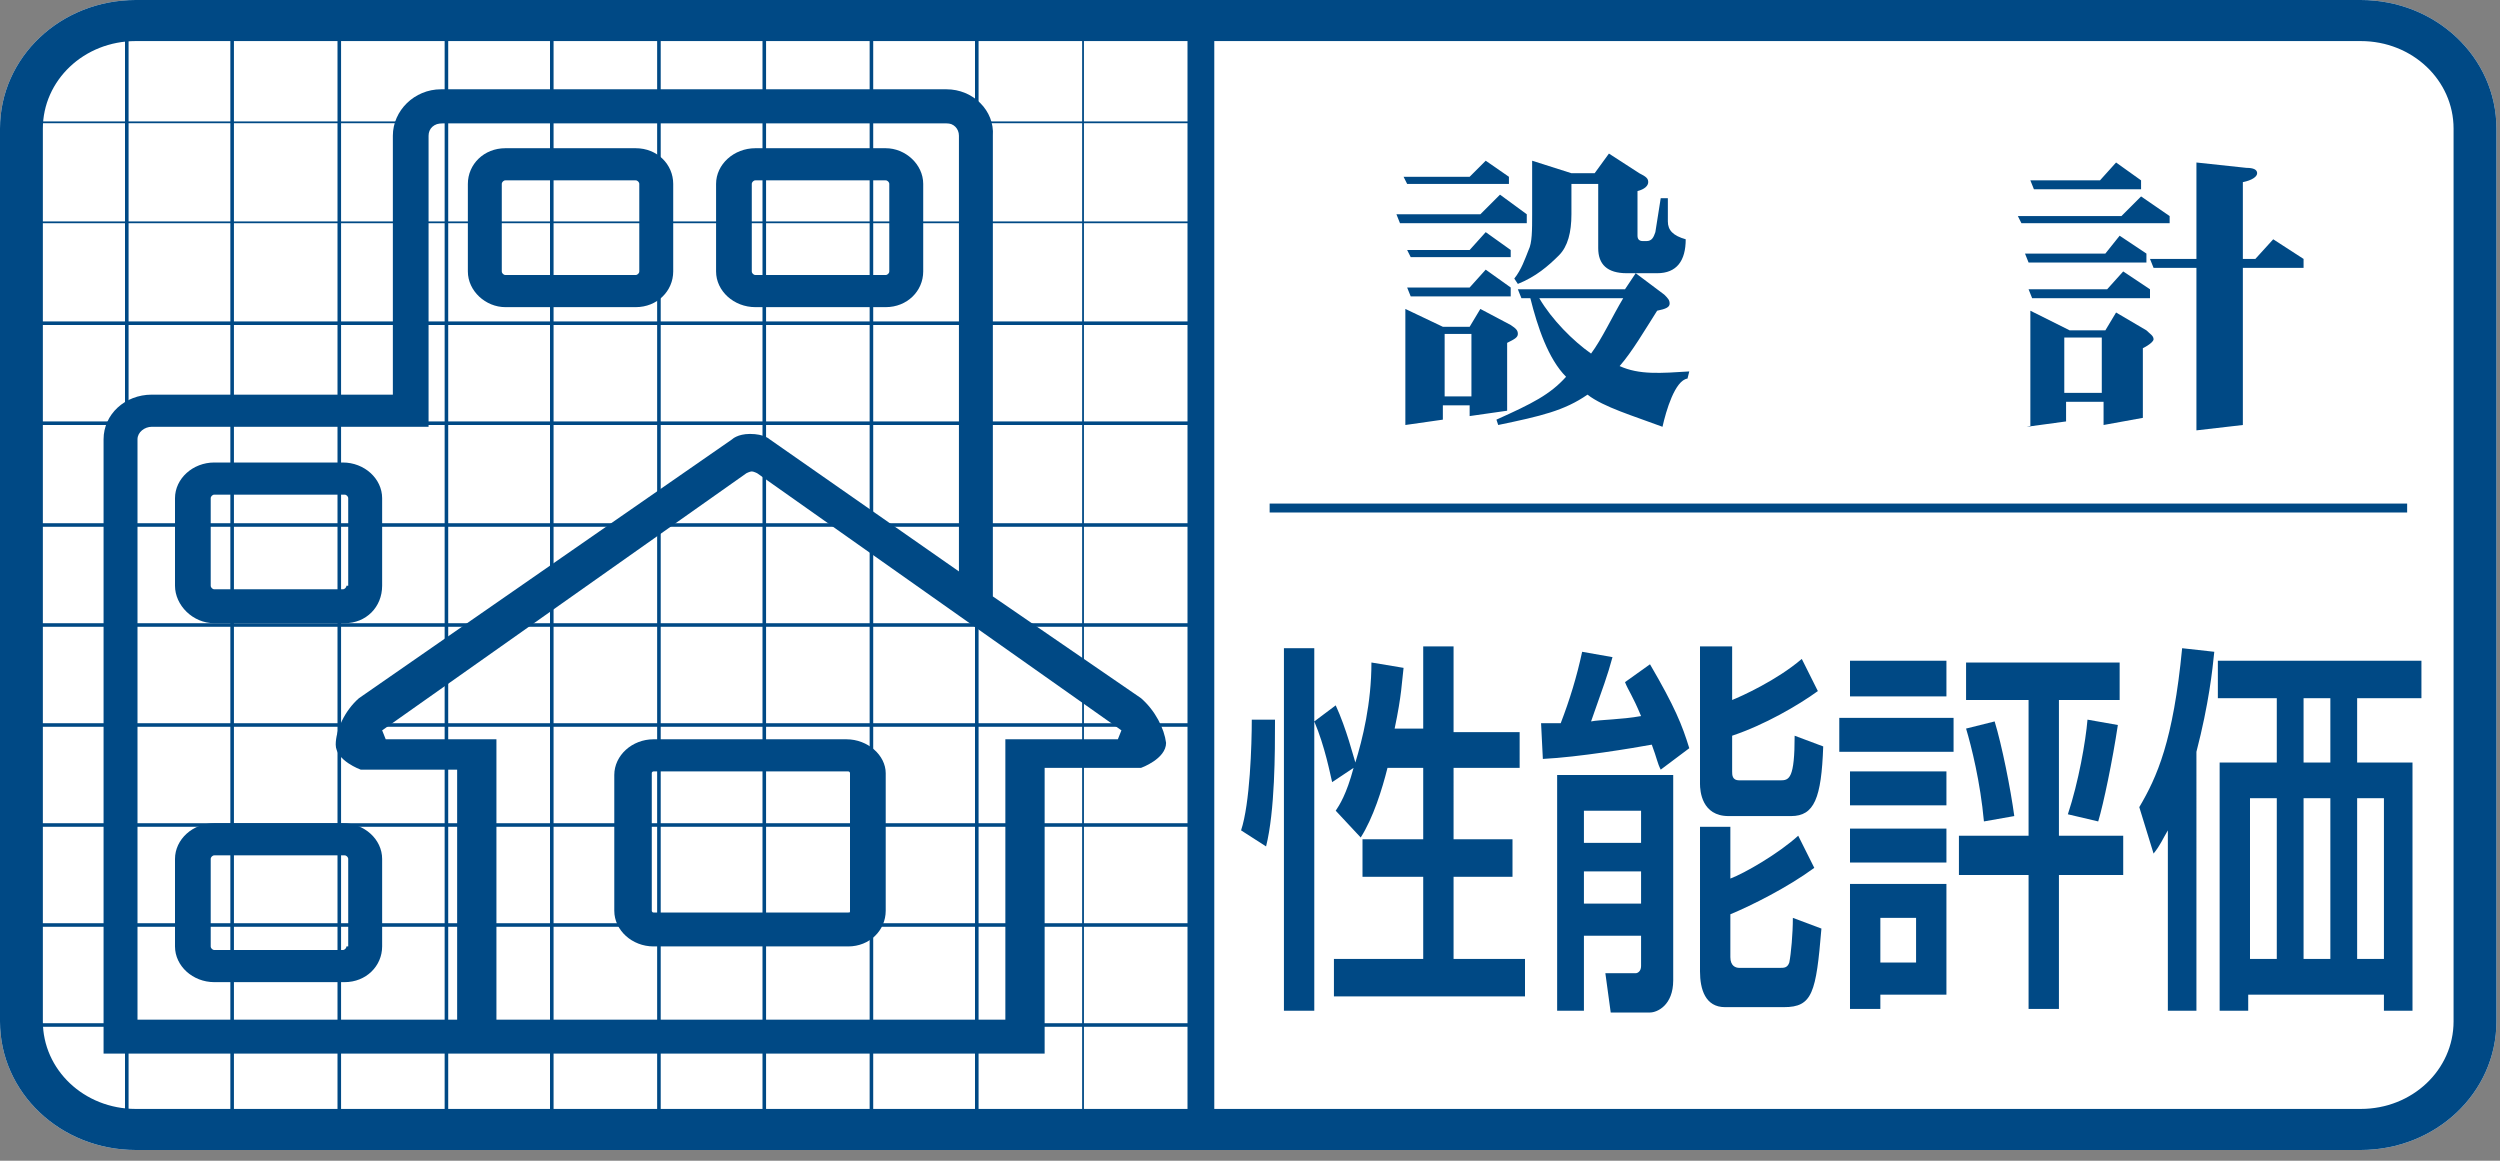 <?xml version="1.0" encoding="utf-8"?>
<!-- Generator: Adobe Illustrator 26.5.0, SVG Export Plug-In . SVG Version: 6.00 Build 0)  -->
<svg version="1.1" id="レイヤー_1" xmlns="http://www.w3.org/2000/svg" xmlns:xlink="http://www.w3.org/1999/xlink" x="0px"
	 y="0px" viewBox="0 0 140 65" style="enable-background:new 0 0 140 65;" xml:space="preserve">
<rect x="0" y="0" width="140" height="65" fill="#808080" stroke="none"/>
<style type="text/css">
	.st0{fill:#FFFFFF;}
	.st1{fill:#004985;}
</style>
<g>
	<path class="st0" d="M132.2,0H7.6C3.4,0,0,3.2,0,7.2v50c0,4,3.4,7.2,7.6,7.2h124.6c4.2,0,7.6-3.2,7.6-7.2v-50
		C139.8,3.2,136.4,0,132.2,0z"/>
	<rect x="71.1" y="28.2" class="st1" width="63.7" height="0.5"/>
	<path class="st1" d="M132.2,0H7.6C3.4,0,0,3.2,0,7.2v50c0,4,3.4,7.2,7.6,7.2h124.6c4.2,0,7.6-3.2,7.6-7.2v-50
		C139.8,3.2,136.4,0,132.2,0z M137.4,57.2c0,2.7-2.3,4.9-5.2,4.9H7.6c-2.9,0-5.2-2.2-5.2-4.9v-50c0-2.7,2.3-4.9,5.2-4.9h124.6
		c2.9,0,5.2,2.2,5.2,4.9V57.2z"/>
	<rect x="66.5" y="1" class="st1" width="1.5" height="62.1"/>
	<g>
		<rect x="12.9" y="1.3" class="st1" width="0.2" height="61.6"/>
		<rect x="7" y="1.3" class="st1" width="0.2" height="61.6"/>
		<rect x="18.9" y="1.3" class="st1" width="0.2" height="61.6"/>
		<rect x="24.9" y="1.3" class="st1" width="0.2" height="61.6"/>
		<rect x="36.8" y="1.3" class="st1" width="0.2" height="61.6"/>
		<rect x="30.8" y="1.3" class="st1" width="0.2" height="61.6"/>
		<polygon class="st1" points="42.7,1.3 42.7,63 42.9,63 42.9,1.3 		"/>
		<rect x="48.7" y="1.3" class="st1" width="0.2" height="61.6"/>
		<rect x="60.6" y="1.3" class="st1" width="0.1" height="61.6"/>
		<rect x="54.6" y="1.3" class="st1" width="0.2" height="61.6"/>
		<rect x="1.1" y="51.7" class="st1" width="65.5" height="0.2"/>
		<rect x="1.1" y="57.3" class="st1" width="65.5" height="0.2"/>
		<rect x="1.1" y="46.1" class="st1" width="65.5" height="0.2"/>
		<rect x="1.1" y="40.5" class="st1" width="65.5" height="0.2"/>
		<rect x="1.1" y="29.3" class="st1" width="65.5" height="0.2"/>
		<rect x="1.1" y="34.9" class="st1" width="65.5" height="0.2"/>
		<rect x="1.1" y="23.6" class="st1" width="65.5" height="0.2"/>
		<rect x="1.1" y="18" class="st1" width="65.5" height="0.2"/>
		<rect x="1.1" y="6.8" class="st1" width="65.5" height="0.1"/>
		<rect x="1.1" y="12.4" class="st1" width="65.5" height="0.1"/>
	</g>
	<path class="st1" d="M77.7,43c-0.3,1.2-0.8,2.8-1.5,3.9l-1.4-1.5c0.2-0.3,0.6-0.9,1-2.4l0,0l-1.2,0.8c-0.1-0.4-0.4-2-1-3.4l1.2-0.9
		c0.6,1.3,1,2.9,1.1,3.2h0c0.4-1.3,0.9-3.3,0.9-5.6l1.8,0.3c-0.1,0.8-0.1,1.5-0.5,3.4h1.6v-4.6h1.7V41h3.7V43h-3.7V47h3.3v2.1h-3.3
		v4.6h4v2.1H74.7v-2.1h5v-4.6h-3.4V47h3.4V43H77.7z M71.9,36.3h1.7v20.3h-1.7V36.3z M71.4,40.4c0,1.7,0,5-0.5,7l-1.4-0.9
		c0.5-1.5,0.6-4.8,0.6-6.2H71.4z"/>
	<path class="st1" d="M91.9,45.4v1.8h-3.2v-1.8H91.9z M87.1,56.6h1.6v-4.2h3.2v1.7c0,0.3-0.2,0.4-0.3,0.4h-1.7l0.3,2.2h2.2
		c0.4,0,1.3-0.4,1.3-1.8V43.4h-6.5V56.6z M91.9,48.8v1.8h-3.2v-1.8H91.9z M95.2,36.3v7.6c0,0.4,0.1,1.8,1.6,1.8h3.5
		c1.3,0,1.7-1,1.8-3.9l-1.6-0.6c0,2.4-0.3,2.5-0.8,2.5h-2.3c-0.4,0-0.4-0.3-0.4-0.5v-2c1.8-0.6,3.7-1.7,4.8-2.5l-0.9-1.8
		c-1.4,1.2-3.4,2.1-3.9,2.3v-3H95.2z M95.2,54.4c0,1,0.3,2,1.4,2h3.3c1.6,0,1.8-0.8,2.1-4.4l-1.6-0.6c0,0.9-0.1,2-0.2,2.5
		c-0.1,0.3-0.3,0.3-0.5,0.3h-2.3c-0.2,0-0.5-0.1-0.5-0.6v-2.4c1.2-0.5,3.2-1.5,4.7-2.6l-0.9-1.8c-1.1,1-3,2.1-3.8,2.4v-2.9h-1.7
		V54.4z M94.6,41.9c-0.4-1.3-0.8-2.3-2.2-4.7l-1.4,1c0.2,0.5,0.4,0.7,0.9,1.9c-1.1,0.2-2.3,0.2-2.8,0.3c0.7-2,0.9-2.5,1.2-3.6
		l-1.7-0.3c-0.3,1.4-0.7,2.7-1.2,4l-1.1,0l0.1,2c2-0.1,5-0.6,6.1-0.8c0.3,0.8,0.3,1,0.5,1.4L94.6,41.9z"/>
	<path class="st1" d="M107.3,51.4v2.5h-2v-2.5H107.3z M110.1,39.2h3.5v7.6h-3.9V49h3.9v7.5h1.7V49h3.6v-2.2h-3.6v-7.6h3.4v-2.1h-8.6
		V39.2z M103.6,39h5.4v-2h-5.4V39z M116.9,40.3c-0.1,1.2-0.5,3.5-1.1,5.3l1.7,0.4c0.3-1,0.8-3.4,1.1-5.4L116.9,40.3z M103.6,56.5
		h1.7v-0.8h3.7v-6.2h-5.4V56.5z M103,42.1h6.4v-1.9H103V42.1z M110.1,40.8c0.3,1,0.8,3,1,5.2l1.7-0.3c-0.2-1.5-0.7-4-1.1-5.3
		L110.1,40.8z M103.6,45.1h5.4v-1.9h-5.4V45.1z M103.6,48.3h5.4v-1.9h-5.4V48.3z"/>
	<path class="st1" d="M130.5,44.7v9H129v-9H130.5z M124.2,37v2.1h3.3v3.6h-3.2v13.9h1.6v-0.9h7.6v0.9h1.6V42.7h-3.1v-3.6h3.6V37
		H124.2z M130.5,39.1v3.6H129v-3.6H130.5z M127.5,44.7v9h-1.5v-9H127.5z M133.5,44.7v9h-1.5v-9H133.5z M121.3,56.6h1.7V42.1
		c0.7-2.7,0.9-4.6,1-5.6l-1.8-0.2c-0.5,5.2-1.4,7.2-2.4,8.9l0.8,2.6c0.4-0.5,0.5-0.8,0.8-1.3h0V56.6z"/>
	<path class="st1" d="M80.9,18.7h1.5v3.5h-1.5V18.7z M82.3,9.9h-3.7l0.2,0.4h5.7V9.9L83.2,9L82.3,9.9z M82.9,12h-4.7l0.2,0.5h7.1V12
		L84,10.9L82.9,12z M82.3,14h-3.5l0.2,0.4h5.6V14l-1.4-1L82.3,14z M82.3,16.1h-3.5l0.2,0.5h5.6v-0.5l-1.4-1L82.3,16.1z M78.7,23.8
		l2.1-0.3v-0.8h1.5v0.6l2.1-0.3v-3.8c0.4-0.2,0.6-0.3,0.6-0.5c0-0.2-0.1-0.3-0.4-0.5l-1.7-0.9l-0.6,1h-1.5l-2.1-1V23.8z M85.8,12
		c0,0.9,0,1.6-0.2,2c-0.2,0.5-0.4,1.1-0.8,1.6l0.2,0.3c1-0.4,1.7-1,2.3-1.6C87.8,13.8,88,13,88,12v-1.7h1.5v3.6
		c0,0.9,0.5,1.4,1.6,1.4h1.7c1.1,0,1.6-0.7,1.6-1.9c-0.7-0.2-1-0.5-1-1v-1.3H93l-0.3,1.9c-0.1,0.3-0.2,0.5-0.5,0.5h-0.2
		c-0.2,0-0.3-0.1-0.3-0.3v-2.5c0.4-0.1,0.6-0.3,0.6-0.5c0-0.2-0.1-0.3-0.5-0.5l-1.7-1.1l-0.8,1.1h-1.3L85.8,9V12z M91,16.2h-6
		l0.2,0.5h0.5c0.4,1.6,1,3.4,2,4.4l0,0c-0.9,1-1.9,1.5-3.9,2.4l0.1,0.3c2.4-0.5,3.7-0.8,5-1.7c0.9,0.7,2.6,1.2,4.2,1.8
		c0.2-0.9,0.7-2.6,1.4-2.7l0.1-0.4c-1.6,0.1-2.8,0.2-3.9-0.3c0.7-0.8,1.4-2,2.1-3.1c0.5-0.1,0.7-0.2,0.7-0.4c0-0.2-0.1-0.3-0.3-0.5
		l-1.6-1.2L91,16.2z M90.9,16.7c-0.6,1-1.2,2.3-1.8,3.1c-1-0.7-2.2-1.9-2.9-3.1H90.9z"/>
	<path class="st1" d="M115.6,18.9h2.1V22h-2.1V18.9z M117.6,10.1h-3.9l0.2,0.5h6v-0.5l-1.4-1L117.6,10.1z M118.8,12.1H113l0.2,0.4
		h8.3v-0.4l-1.6-1.1L118.8,12.1z M117.9,14.2h-4.5l0.2,0.5h6.6v-0.5l-1.5-1L117.9,14.2z M118,16.2h-4.4l0.2,0.5h6.6v-0.5l-1.5-1
		L118,16.2z M113.5,23.9l2.2-0.3v-1.1h2.1v1.3l2.2-0.4v-3.9c0.4-0.2,0.6-0.4,0.6-0.5c0-0.2-0.2-0.3-0.4-0.5l-1.7-1l-0.6,1h-2
		l-2.2-1.1V23.9z M126.3,14.5h-0.7v-4.3c0.5-0.1,0.8-0.3,0.8-0.5c0-0.2-0.2-0.3-0.6-0.3L123,9.1v5.4h-2.6l0.2,0.5h2.4v9.1l2.6-0.3
		V15h3.4v-0.5l-1.7-1.1L126.3,14.5z"/>
	<g>
		<path class="st1" d="M49.6,8.3h-7.3c-1.2,0-2.2,0.9-2.2,2v4.9c0,1.1,1,2,2.2,2h7.3c1.2,0,2.1-0.9,2.1-2v-4.9
			C51.7,9.2,50.7,8.3,49.6,8.3z M49.8,15.2c0,0.1-0.1,0.2-0.2,0.2h-7.3c-0.1,0-0.2-0.1-0.2-0.2v-4.9c0-0.1,0.1-0.2,0.2-0.2h7.3
			c0.1,0,0.2,0.1,0.2,0.2V15.2z"/>
		<path class="st1" d="M35.6,8.3h-7.3c-1.2,0-2.1,0.9-2.1,2v4.9c0,1.1,1,2,2.1,2h7.3c1.2,0,2.1-0.9,2.1-2v-4.9
			C37.7,9.2,36.8,8.3,35.6,8.3z M35.8,15.2c0,0.1-0.1,0.2-0.2,0.2h-7.3c-0.1,0-0.2-0.1-0.2-0.2v-4.9c0-0.1,0.1-0.2,0.2-0.2h7.3
			c0.1,0,0.2,0.1,0.2,0.2V15.2z"/>
		<path class="st1" d="M19.2,46.1H12c-1.2,0-2.2,0.9-2.2,2V53c0,1.1,1,2,2.2,2h7.3c1.2,0,2.1-0.9,2.1-2v-4.9
			C21.4,47,20.4,46.1,19.2,46.1z M19.4,53c0,0.1-0.1,0.2-0.2,0.2H12c-0.1,0-0.2-0.1-0.2-0.2v-4.9c0-0.1,0.1-0.2,0.2-0.2h7.3
			c0.1,0,0.2,0.1,0.2,0.2V53z"/>
		<path class="st1" d="M19.2,25.9H12c-1.2,0-2.2,0.9-2.2,2v4.9c0,1.1,1,2.1,2.2,2.1h7.3c1.2,0,2.1-0.9,2.1-2.1v-4.9
			C21.4,26.8,20.4,25.9,19.2,25.9z M19.4,32.8c0,0.1-0.1,0.2-0.2,0.2H12c-0.1,0-0.2-0.1-0.2-0.2v-4.9c0-0.1,0.1-0.2,0.2-0.2h7.3
			c0.1,0,0.2,0.1,0.2,0.2V32.8z"/>
		<path class="st1" d="M47.4,41.4H36.6c-1.2,0-2.2,0.9-2.2,2V51c0,1.1,1,2,2.2,2h10.9c1.2,0,2.1-0.9,2.1-2v-7.7
			C49.6,42.3,48.6,41.4,47.4,41.4z M47.6,51c0,0.1,0,0.1-0.1,0.1H36.6c-0.1,0-0.1-0.1-0.1-0.1v-7.7c0-0.1,0.1-0.1,0.1-0.1h10.9
			c0.1,0,0.1,0.1,0.1,0.1V51z"/>
		<path class="st1" d="M63.9,39.1l-8.3-5.7V7.6C55.7,6.2,54.5,5,53,5H24.7C23.2,5,22,6.2,22,7.6v14.5H8.5c-1.5,0-2.7,1.1-2.7,2.5V59
			L53,59c0.1,0,0.2,0,0.3,0h5.2v-1.9l0,0V43h5.4c0,0,1.4-0.5,1.4-1.4C65.2,40.8,64.7,39.8,63.9,39.1z M25.5,57.1H7.7l0,0V24.6
			c0-0.4,0.4-0.7,0.8-0.7H24V7.6c0-0.4,0.3-0.7,0.8-0.7H53c0.4,0,0.7,0.3,0.7,0.7V32l-10.6-7.4c0,0-0.3-0.3-1.1-0.3
			c-0.7,0-1,0.3-1,0.3L20.1,39.1c-0.8,0.7-1.3,1.8-1.3,2.6c0,0.9,1.4,1.4,1.4,1.4h5.4V57.1z M62.6,41.4h-6.3v15.7H27.8V41.4h-6.2
			l-0.2-0.5l20.4-14.4c0,0,0.2-0.1,0.3-0.1h0c0.1,0,0.3,0.1,0.3,0.1l20.4,14.4L62.6,41.4z"/>
	</g>
</g>
</svg>
